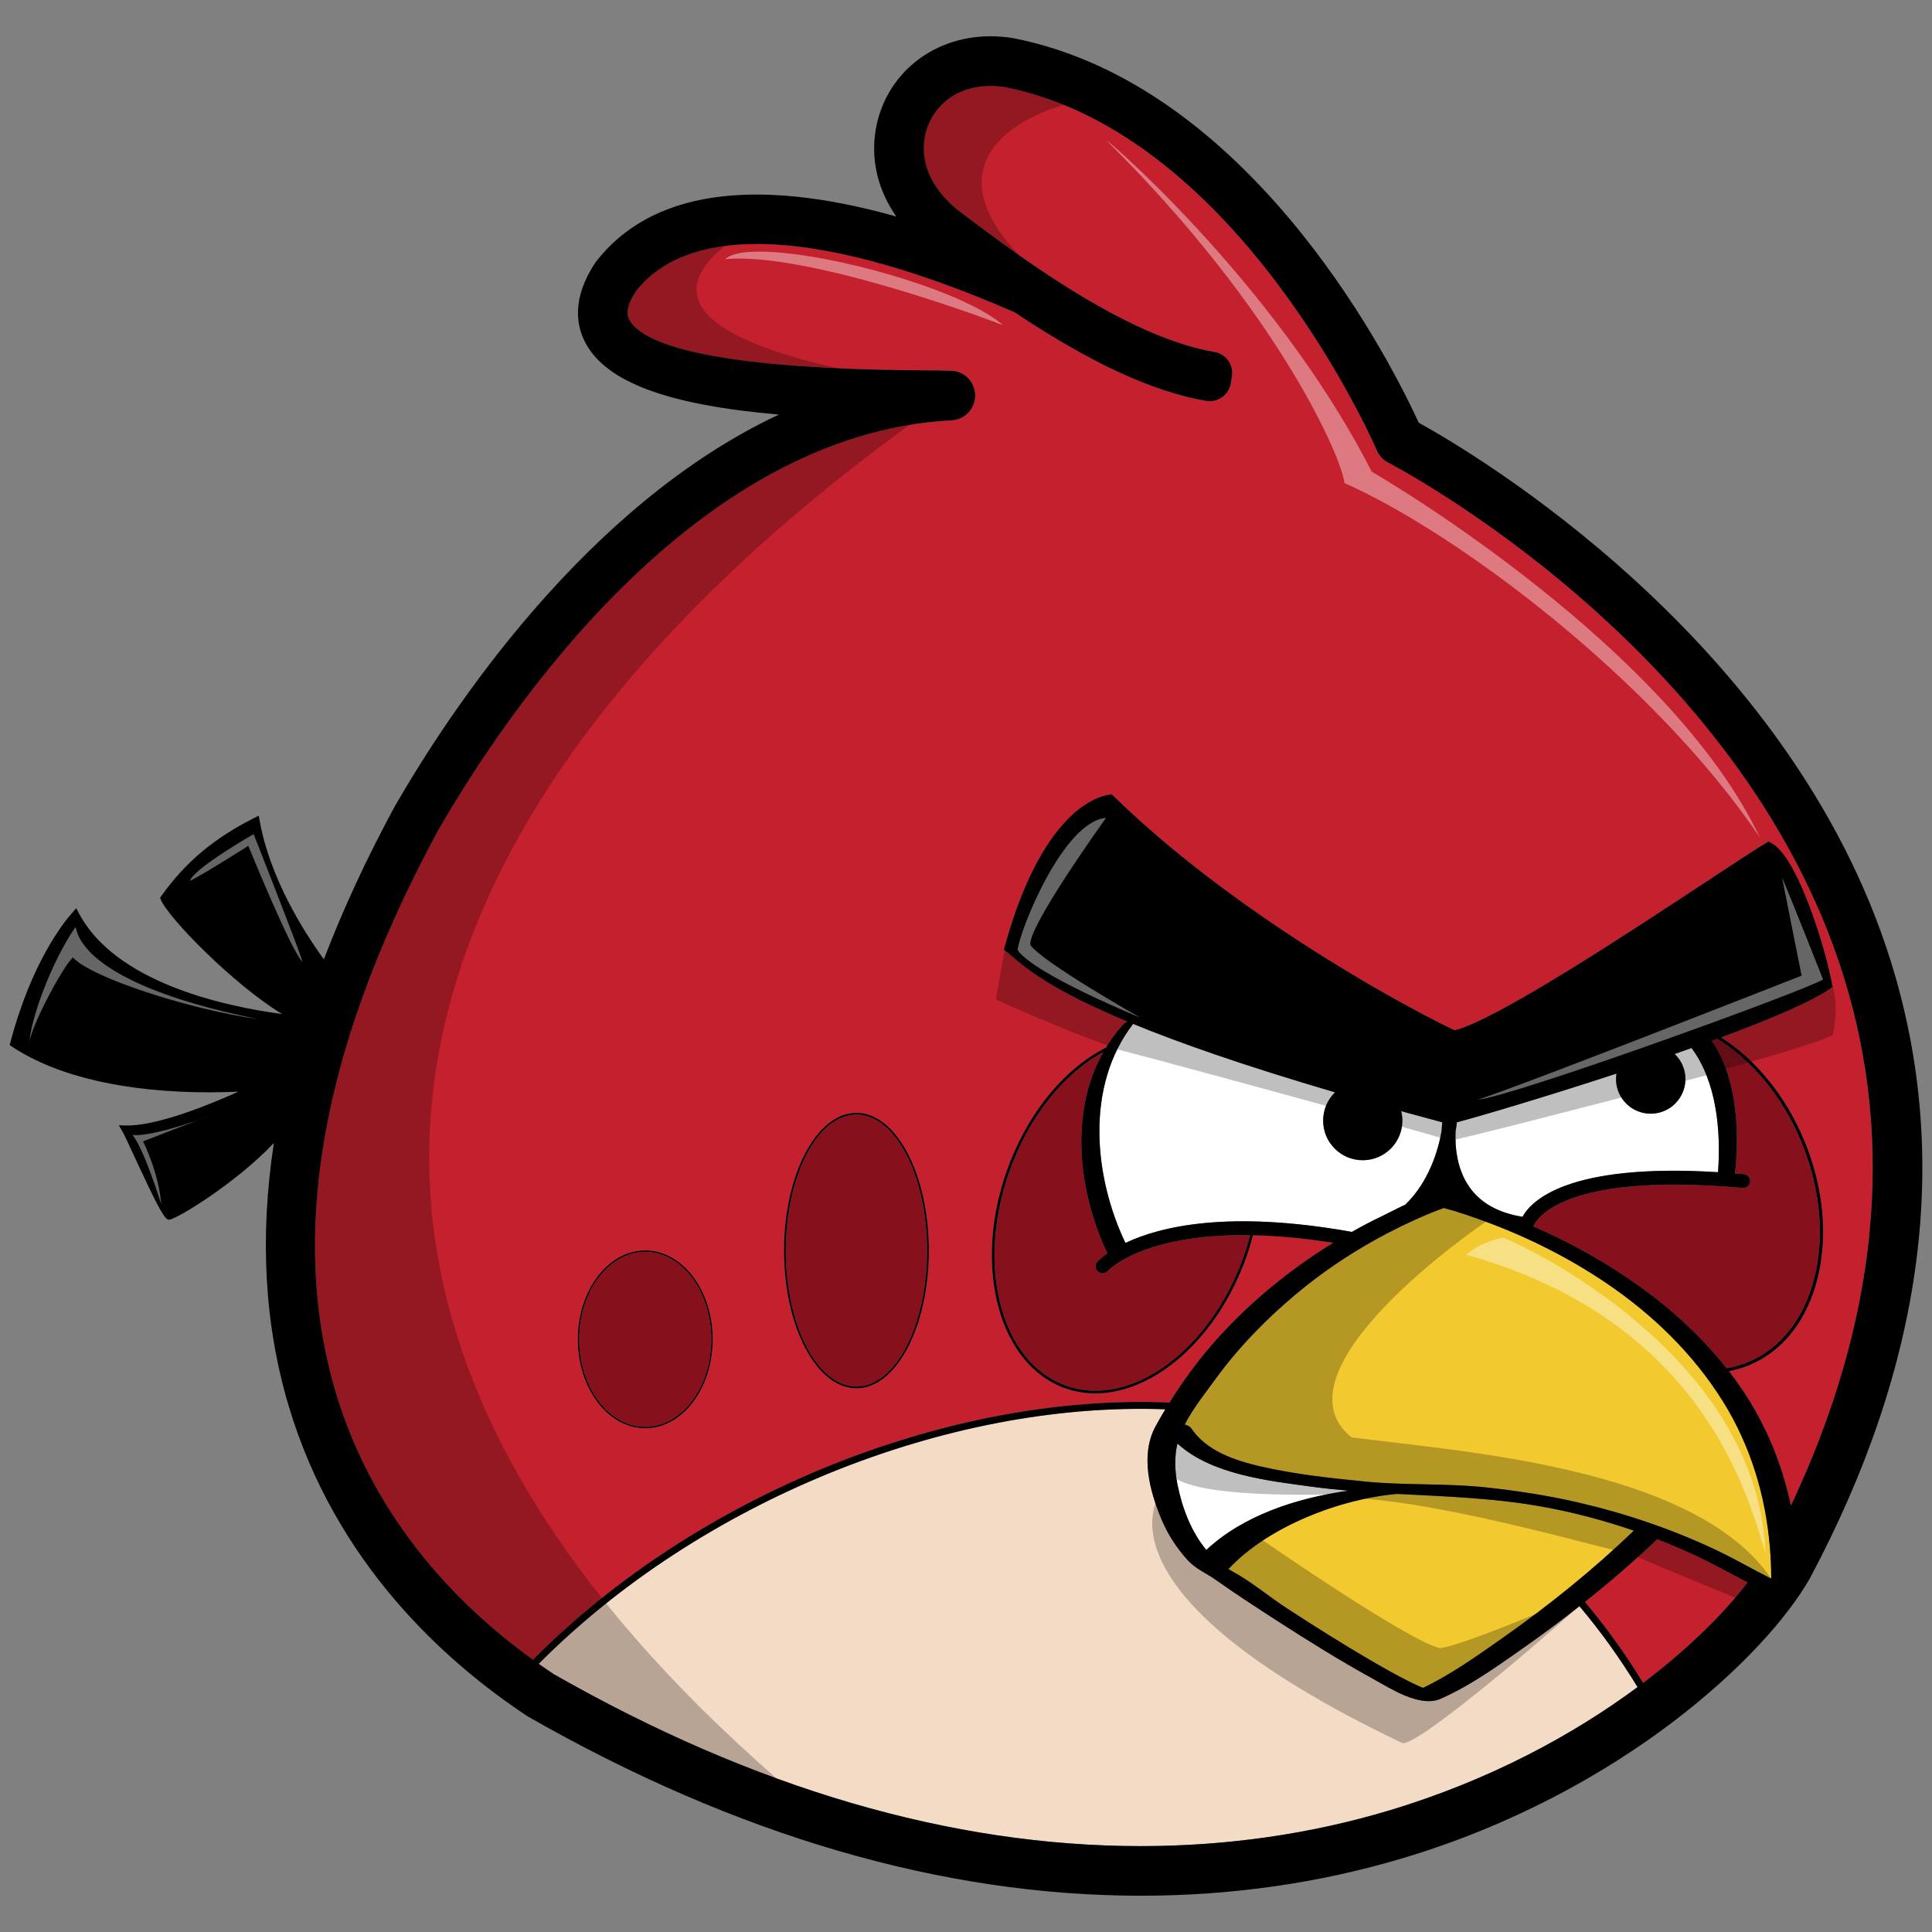 <?xml version="1.0" encoding="utf-8"?>
<!-- Generator: Adobe Illustrator 17.0.0, SVG Export Plug-In . SVG Version: 6.00 Build 0)  -->
<!DOCTYPE svg PUBLIC "-//W3C//DTD SVG 1.1//EN" "http://www.w3.org/Graphics/SVG/1.1/DTD/svg11.dtd">
<svg version="1.1" id="Layer_2" xmlns="http://www.w3.org/2000/svg" xmlns:xlink="http://www.w3.org/1999/xlink" x="0px" y="0px"
	 width="200px" height="200px" viewBox="0 0 200 200" style="enable-background:new 0 0 200 200;" xml:space="preserve">
<rect x="0" y="0" width="200" height="200" fill="#808080" stroke="none"/>
<path id="color5" style="fill:#F2CA30;" d="M183.222,160.227c0.087,1.061,0.134,2.126,0.133,3.194
	c-0.524-0.264-1.045-0.537-1.564-0.814c-1.399-0.746-2.789-1.516-4.217-2.188c-4.539-2.136-9.293-3.745-14.178-4.878
	c-3.147-0.727-6.352-1.22-9.563-1.565c-4.14-0.444-8.315-0.196-12.44-0.6c-3.683-0.358-7.379-0.756-10.987-1.594
	c-2.619-0.608-5.53-1.59-7.093-3.931c-0.118-0.177-0.368-0.303-0.671-0.383c0.853-1.666,2.155-3.293,3.175-4.695
	c2.382-3.277,5.233-6.199,8.334-8.798c2.571-2.154,5.381-4.065,8.336-5.7c0.812-0.449,1.635-0.878,2.469-1.284
	c1.143-0.558,2.302-1.08,3.477-1.552c0.341-0.137,0.687-0.266,1.033-0.388c1.46,0.385,2.924,0.89,4.542,1.494
	c4.294,1.602,8.437,3.691,12.236,6.255c4.803,3.24,9.03,7.33,12.104,12.258C181.227,149.671,182.785,154.873,183.222,160.227z"/>
<path id="color4" style="fill:#F4DBC5;" d="M163.503,166.275c2.162,2.559,4.177,5.358,6.015,8.373
	c-6.579,4.875-15.249,9.636-25.74,12.778c-8.159,2.442-16.803,3.682-25.689,3.682c-19.619,0-40.061-5.986-60.757-17.795
	c-0.516-0.343-1.04-0.701-1.568-1.073c16.677-16.787,42.267-27.19,64.872-26.349c-0.347,0.578-0.686,1.16-1.009,1.753
	c-1.624,2.971-0.603,6.782,0.64,9.709c0.646,1.52,1.551,2.907,2.658,4.129c0.851,0.938,2.033,1.429,2.8,1.974
	c2.102,1.492,4.268,2.897,6.432,4.295c3.243,2.094,6.525,4.142,9.909,6.002c1.813,0.997,4.905,3.054,7.067,2.104
	c3.293-1.449,6.345-3.703,9.271-5.763C160.139,168.871,161.833,167.589,163.503,166.275z"/>
<path id="color3" style="fill:#F2CA30;" d="M127.168,162.431c4.071-4.392,11.575-7.287,17.477-7.782
	c5.18,0.273,10.361,0.435,15.502,1.411c3.05,0.579,6.051,1.385,8.983,2.392c-4.217,4.056-8.778,7.728-13.561,11.094
	c-2.615,1.841-5.347,3.786-8.259,5.18c-0.018-0.006-0.039-0.014-0.052-0.019c-0.469-0.184-0.92-0.412-1.372-0.635
	c-1.352-0.668-2.664-1.42-3.967-2.176c-2.932-1.703-5.797-3.519-8.64-5.365c-1.906-1.237-3.759-2.819-5.758-3.892
	C127.4,162.574,127.285,162.501,127.168,162.431z"/>
<path id="color2" style="fill:#C4202D;" d="M175.464,161.001c1.851,0.86,3.637,1.871,5.454,2.808
	c-2.364,3.095-6.013,6.77-10.824,10.406c-1.843-3.016-3.86-5.818-6.025-8.383c2.587-2.058,5.096-4.215,7.485-6.497
	C172.874,159.849,174.179,160.402,175.464,161.001z M96.164,12.756c1.076-2.419,3.456-3.863,6.367-3.863
	c0.515,0,1.046,0.045,1.515,0.123c24.273,4.826,38.341,37.27,38.484,37.605c0.237,0.556,0.664,1.012,1.198,1.28
	c0.363,0.185,36.447,18.915,47.127,53.192c5.379,17.27,3.529,35.682-5.458,54.765c-0.75-3.548-2.028-6.971-3.884-10.169
	c-0.76-1.308-1.611-2.555-2.534-3.749c0.709-0.134,1.402-0.332,2.066-0.605c3.504-1.438,6.031-4.646,7.118-9.035
	c1.082-4.369,0.604-9.39-1.345-14.134c-1.951-4.751-5.102-8.505-8.652-10.78c5.123-1.896,9.447-3.729,11.353-5.091l0.183-0.131
	l-0.037-0.222c-0.497-2.982-3.475-13.407-6.431-14.751l-0.169-0.076l-0.16,0.093c-0.952,0.553-3.186,2.024-6.015,3.89
	c-8.266,5.446-22.049,14.531-26.32,15.554c-7.236-3.477-23.769-12.942-35.343-24.297l-0.11-0.108l-0.154,0.006
	c-0.275,0.011-6.776,0.427-10.986,15.825l-0.064,0.236l0.195,0.146c0.215,0.161,0.442,0.354,0.706,0.578
	c1.483,1.26,4.052,3.442,11.903,6.716c-0.18,0.091-0.345,0.195-0.474,0.337c-0.674,0.737-1.25,1.527-1.754,2.35
	c-4.444,2.258-8.258,6.995-10.309,12.869c-3.48,9.964-0.73,20.02,6.129,22.417c1.002,0.349,2.036,0.517,3.083,0.517
	c6.128,0,12.697-5.733,15.672-14.243c0.244-0.699,0.452-1.413,0.639-2.127c2.407,0.051,5.162,0.286,8.305,0.78
	c-3.892,2.389-7.496,5.25-10.682,8.509c-2.38,2.435-4.468,5.141-6.264,8.028c-22.922-0.989-48.981,9.559-65.892,26.627
	c-16.067-11.604-36.124-37.236-9.845-85.812c7.096-12.322,26.485-41.132,53.187-42.496c1.367-0.069,2.437-1.198,2.434-2.57
	c-0.002-1.37-1.073-2.495-2.439-2.562c-0.62-0.03-1.64-0.036-2.956-0.044c-22.951-0.144-29.213-2.942-30.425-5.266
	c-0.357-0.685-0.123-1.667,0.695-2.922c2.553-3.244,6.768-4.89,12.533-4.89c6.919,0,15.892,2.378,26.671,7.066
	c7.818,5.229,14.309,8.23,19.838,9.176c0.576,0.1,1.169-0.036,1.646-0.376c0.477-0.34,0.798-0.855,0.894-1.433l0.121-0.729
	c0.198-1.193-0.606-2.323-1.799-2.527c-4.856-0.83-10.767-3.619-18.067-8.526c-0.014-0.01-0.028-0.02-0.043-0.028
	c-2.559-1.721-5.267-3.685-8.516-6.175C94.407,17.831,95.666,13.877,96.164,12.756z M73.78,138.649c0-5.075-3.132-9.204-6.983-9.204
	c-3.85,0-6.982,4.129-6.982,9.204c0,5.075,3.133,9.204,6.982,9.204C70.647,147.854,73.78,143.725,73.78,138.649z M96.154,129.46
	c0-7.863-3.363-14.261-7.497-14.261c-4.133,0-7.496,6.397-7.496,14.261c0,7.862,3.363,14.259,7.496,14.259
	C92.791,143.719,96.154,137.322,96.154,129.46z"/>
<path id="color1" style="fill:#86111D;" d="M113.602,130.614c-0.263,0.297-0.236,0.75,0.061,1.014
	c0.137,0.121,0.307,0.181,0.478,0.181c0.197,0,0.396-0.081,0.537-0.241c0.043-0.049,3.599-3.868,14.744-3.7
	c-0.182,0.685-0.381,1.371-0.617,2.042c-3.431,9.821-11.683,15.905-18.401,13.557c-6.717-2.346-9.391-12.244-5.96-22.064
	c1.966-5.63,5.563-10.194,9.772-12.495c-3.554,6.267-2.57,14.546,0.423,20.838C113.975,130.211,113.655,130.555,113.602,130.614z
	 M180.389,122.978c-19.673-1.779-21.623,3.888-21.638,3.945c-0.003,0.014-0.013,0.024-0.018,0.038
	c3.926,1.702,7.683,3.812,11.1,6.277c3.311,2.389,6.374,5.195,8.91,8.41c0.748-0.128,1.479-0.334,2.177-0.621
	c3.402-1.396,5.859-4.524,6.92-8.808c1.064-4.3,0.592-9.246-1.329-13.927c-1.965-4.782-5.154-8.54-8.73-10.764
	c-0.193,0.071-0.385,0.142-0.581,0.213c2.621,3.8,2.881,9.324,2.418,13.633c-0.004,0.033-0.033,0.063-0.056,0.093
	c0.318,0.025,0.63,0.05,0.956,0.079c0.395,0.035,0.686,0.385,0.651,0.78C181.133,122.722,180.776,123.014,180.389,122.978z
	 M66.797,129.584c-3.773,0-6.843,4.066-6.843,9.065c0,4.999,3.07,9.065,6.843,9.065c3.773,0,6.843-4.066,6.843-9.065
	C73.64,133.65,70.57,129.584,66.797,129.584z M88.657,115.38c-4.034,0-7.316,6.316-7.316,14.08c0,7.764,3.282,14.078,7.316,14.078
	c4.035,0,7.317-6.315,7.317-14.078C95.974,121.696,92.692,115.38,88.657,115.38z"/>
<path id="fill" style="fill:#FFFFFF;" d="M167.348,111.133c-0.029,0.185-0.057,0.372-0.057,0.566c0,1.982,1.607,3.59,3.591,3.59
	s3.592-1.607,3.592-3.59c0-1.021-0.432-1.938-1.115-2.593c0.588-0.204,1.173-0.408,1.752-0.614
	c2.605,3.495,3.052,8.608,2.739,12.853c-15.567-0.967-19.351,2.98-20.241,4.618c-2.482-0.397-4.325-1.427-5.483-3.061
	c-1.336-1.886-1.513-4.229-1.445-5.778c0.061-0.36,0.104-0.676,0.134-0.941C153.399,115.493,160.131,113.498,167.348,111.133z
	 M139.939,127.525c1.034-0.578,2.078-1.133,3.146-1.642c0.713-0.339,1.533-0.786,2.398-1.183c2.458-2.388,3.398-5.632,3.754-7.625
	c0.015-0.335,0.04-0.634,0.068-0.895c-1.467-0.393-2.889-0.778-4.258-1.156c0.078,0.315,0.124,0.644,0.124,0.982
	c0,2.265-1.836,4.1-4.1,4.1c-2.265,0-4.1-1.835-4.1-4.1c0-1.148,0.473-2.185,1.232-2.929c-9.429-2.768-16.107-5.116-20.902-7.084
	c-4.952,6.407-4.096,15.747-0.798,22.677C120.003,127.005,127.083,125.22,139.939,127.525z M121.889,149.432
	c-0.324,1.365-0.277,2.808-0.008,4.183c0.475,2.416,1.408,4.927,2.997,6.833c3.805-3.551,9.275-5.365,14.722-6.134
	c-1.285-0.111-2.57-0.244-3.854-0.419C131.378,153.3,125.394,152.661,121.889,149.432z"/>
<path id="outline" d="M107.282,4.5h-9.119c1.353-0.486,2.824-0.745,4.362-0.745c0.805,0,1.628,0.069,2.446,0.209
	C105.752,4.119,106.522,4.298,107.282,4.5z M73.78,138.649c0,5.075-3.132,9.204-6.983,9.204c-3.85,0-6.982-4.129-6.982-9.204
	c0-5.075,3.133-9.204,6.982-9.204C70.647,129.445,73.78,133.574,73.78,138.649z M73.64,138.649c0-4.999-3.07-9.065-6.843-9.065
	c-3.773,0-6.843,4.066-6.843,9.065c0,4.999,3.07,9.065,6.843,9.065C70.57,147.715,73.64,143.648,73.64,138.649z M96.154,129.46
	c0,7.862-3.363,14.259-7.497,14.259c-4.133,0-7.496-6.396-7.496-14.259c0-7.863,3.363-14.261,7.496-14.261
	C92.791,115.199,96.154,121.597,96.154,129.46z M95.974,129.46c0-7.764-3.282-14.08-7.317-14.08c-4.034,0-7.316,6.316-7.316,14.08
	c0,7.764,3.282,14.078,7.316,14.078C92.692,143.538,95.974,137.224,95.974,129.46z M98.164,4.5h9.119
	c23.365,6.194,36.989,33.592,39.586,39.261c5.344,2.943,38.453,22.327,48.882,55.802c6.28,20.162,3.449,41.648-8.413,63.861
	c-4.522,7.94-19.432,22.139-42.091,28.925c-8.637,2.586-17.773,3.896-27.154,3.896c-20.543,0-41.868-6.229-63.385-18.518
	c-0.042-0.023-0.083-0.049-0.123-0.075c-8.604-5.693-19.875-15.893-24.711-32.141c-2.504-8.417-3.006-17.502-1.52-27.193
	c-3.841,4.087-10.015,7.873-10.822,7.938l-0.108,0.009l-0.094-0.054c-0.479-0.267-1.382-2.095-3.358-6.362
	c-0.606-1.311-1.13-2.442-1.34-2.798l-0.33-0.561l0.649,0.019c3.26,0.112,8.938-2.24,11.722-3.497
	c-1.003,0.04-1.992,0.066-2.956,0.066c-8.637,0-15.7-1.598-20.413-4.69L1,108.19l0.066-0.251c2.19-8.305,5.517-12.458,6.484-13.532
	l0.347-0.385l0.239,0.459c3.739,7.17,14.834,9.654,21.076,10.498c-5.09-3.088-11.862-10.044-12.571-11.866l-0.071-0.181l0.113-0.158
	c2.508-3.523,5.492-6.026,9.673-8.118l0.43-0.214l0.084,0.472c1.067,5.975,4.537,11.476,6.657,14.396
	c1.963-5.136,4.401-10.407,7.325-15.811c5.706-9.911,19.768-31.21,39.779-40.582c-11.605-1.001-17.927-3.4-20.049-7.468
	c-0.891-1.708-1.436-4.522,1.03-8.236c0.03-0.045,0.061-0.088,0.094-0.131c5.583-7.205,16.123-8.874,31.084-4.667
	c-2.897-4.141-2.724-8.572-1.311-11.75C92.783,7.735,95.189,5.568,98.164,4.5z M169.518,174.648
	c-1.838-3.015-3.853-5.814-6.015-8.373c-1.67,1.314-3.364,2.596-5.1,3.818c-2.927,2.06-5.979,4.314-9.271,5.763
	c-2.162,0.95-5.254-1.106-7.067-2.104c-3.384-1.86-6.666-3.908-9.909-6.002c-2.164-1.397-4.33-2.803-6.432-4.295
	c-0.767-0.545-1.949-1.036-2.8-1.974c-1.107-1.222-2.012-2.608-2.658-4.129c-1.242-2.927-2.264-6.738-0.64-9.709
	c0.323-0.593,0.662-1.175,1.009-1.753c-22.605-0.842-48.195,9.562-64.872,26.349c0.528,0.372,1.052,0.73,1.568,1.073
	c20.697,11.809,41.139,17.795,60.757,17.795c8.887,0,17.53-1.239,25.689-3.682C154.269,184.284,162.938,179.523,169.518,174.648z
	 M139.6,154.314c-1.285-0.111-2.57-0.244-3.854-0.419c-4.368-0.595-10.352-1.233-13.857-4.463c-0.324,1.365-0.277,2.808-0.008,4.183
	c0.475,2.416,1.408,4.927,2.997,6.833C128.683,156.897,134.153,155.082,139.6,154.314z M127.168,162.431
	c0.117,0.07,0.232,0.143,0.355,0.209c1.999,1.072,3.852,2.654,5.758,3.892c2.843,1.847,5.708,3.662,8.64,5.365
	c1.303,0.756,2.615,1.508,3.967,2.176c0.452,0.223,0.903,0.451,1.372,0.635c0.013,0.005,0.033,0.013,0.052,0.019
	c2.912-1.394,5.644-3.339,8.259-5.18c4.782-3.366,9.344-7.038,13.561-11.094c-2.933-1.008-5.934-1.813-8.983-2.392
	c-5.141-0.977-10.322-1.139-15.502-1.411C138.743,155.144,131.239,158.039,127.168,162.431z M180.918,163.809
	c-1.817-0.937-3.603-1.947-5.454-2.808c-1.285-0.599-2.59-1.152-3.909-1.666c-2.39,2.282-4.898,4.439-7.485,6.497
	c2.164,2.565,4.182,5.367,6.025,8.383C174.905,170.579,178.554,166.903,180.918,163.809z M183.354,163.421
	c0.001-1.068-0.046-2.134-0.133-3.194c-0.437-5.354-1.995-10.556-4.874-15.169c-3.074-4.928-7.302-9.018-12.104-12.258
	c-3.8-2.564-7.942-4.653-12.236-6.255c-1.618-0.604-3.082-1.109-4.542-1.494c-0.347,0.122-0.692,0.251-1.033,0.388
	c-1.175,0.472-2.334,0.994-3.477,1.552c-0.834,0.406-1.657,0.835-2.469,1.284c-2.955,1.635-5.765,3.546-8.336,5.7
	c-3.101,2.599-5.952,5.52-8.334,8.798c-1.02,1.402-2.322,3.029-3.175,4.695c0.303,0.08,0.553,0.206,0.671,0.383
	c1.563,2.341,4.474,3.322,7.093,3.931c3.608,0.838,7.305,1.235,10.987,1.594c4.125,0.403,8.301,0.155,12.44,0.6
	c3.211,0.346,6.415,0.838,9.563,1.565c4.885,1.133,9.639,2.742,14.178,4.878c1.428,0.673,2.817,1.442,4.217,2.188
	C182.31,162.884,182.83,163.157,183.354,163.421z M113.602,130.614c0.054-0.06,0.373-0.403,1.036-0.87
	c-2.993-6.292-3.977-14.571-0.423-20.838c-4.209,2.301-7.807,6.865-9.772,12.495c-3.431,9.82-0.757,19.719,5.96,22.064
	c6.719,2.349,14.971-3.735,18.401-13.557c0.236-0.671,0.436-1.357,0.617-2.042c-11.146-0.168-14.701,3.651-14.744,3.7
	c-0.142,0.16-0.34,0.241-0.537,0.241c-0.171,0-0.341-0.06-0.478-0.181C113.365,131.364,113.339,130.911,113.602,130.614z
	 M139.939,127.525c1.034-0.578,2.078-1.133,3.146-1.642c0.713-0.339,1.533-0.786,2.398-1.183c2.458-2.388,3.398-5.632,3.754-7.625
	c0.015-0.335,0.04-0.634,0.068-0.895c-1.467-0.393-2.889-0.778-4.258-1.156c0.078,0.315,0.124,0.644,0.124,0.982
	c0,2.265-1.836,4.1-4.1,4.1c-2.265,0-4.1-1.835-4.1-4.1c0-1.148,0.473-2.185,1.232-2.929c-9.429-2.768-16.107-5.116-20.902-7.084
	c-4.952,6.407-4.096,15.747-0.798,22.677C120.003,127.005,127.083,125.22,139.939,127.525z M167.291,111.699
	c0-0.194,0.027-0.382,0.057-0.566c-7.217,2.365-13.948,4.36-16.534,5.049c-0.03,0.266-0.073,0.581-0.134,0.941
	c-0.067,1.55,0.109,3.893,1.445,5.778c1.158,1.635,3.001,2.664,5.483,3.061c0.891-1.638,4.674-5.585,20.241-4.618
	c0.313-4.244-0.134-9.357-2.739-12.853c-0.579,0.206-1.164,0.41-1.752,0.614c0.684,0.654,1.115,1.571,1.115,2.593
	c0,1.982-1.608,3.59-3.592,3.59S167.291,113.682,167.291,111.699z M181.169,122.327c-0.036,0.395-0.392,0.687-0.78,0.65
	c-19.673-1.779-21.623,3.888-21.638,3.945c-0.003,0.014-0.013,0.024-0.018,0.038c3.926,1.702,7.683,3.812,11.1,6.277
	c3.311,2.389,6.374,5.195,8.91,8.41c0.748-0.128,1.479-0.334,2.177-0.621c3.402-1.396,5.859-4.524,6.92-8.808
	c1.064-4.3,0.592-9.246-1.329-13.927c-1.965-4.782-5.154-8.54-8.73-10.764c-0.193,0.071-0.385,0.142-0.581,0.213
	c2.621,3.8,2.881,9.324,2.418,13.633c-0.004,0.033-0.033,0.063-0.056,0.093c0.318,0.025,0.63,0.05,0.956,0.079
	C180.913,121.582,181.204,121.932,181.169,122.327z M99.101,21.706c3.249,2.49,5.957,4.454,8.516,6.175
	c0.015,0.009,0.029,0.019,0.043,0.028c7.301,4.907,13.211,7.696,18.067,8.526c1.192,0.204,1.997,1.334,1.799,2.527l-0.121,0.729
	c-0.096,0.577-0.417,1.093-0.894,1.433c-0.478,0.34-1.07,0.476-1.646,0.376c-5.529-0.945-12.02-3.947-19.838-9.176
	c-10.779-4.688-19.752-7.066-26.671-7.066c-5.765,0-9.98,1.646-12.533,4.89c-0.818,1.255-1.052,2.237-0.695,2.922
	c1.212,2.323,7.475,5.122,30.425,5.266c1.316,0.008,2.336,0.014,2.956,0.044c1.366,0.066,2.437,1.191,2.439,2.562
	c0.003,1.372-1.066,2.501-2.434,2.57c-26.702,1.364-46.09,30.174-53.187,42.496c-26.279,48.575-6.223,74.207,9.845,85.812
	c16.91-17.068,42.969-27.616,65.892-26.627c1.796-2.888,3.884-5.593,6.264-8.028c3.186-3.259,6.79-6.12,10.682-8.509
	c-3.143-0.494-5.897-0.729-8.305-0.78c-0.186,0.714-0.395,1.428-0.639,2.127c-2.975,8.51-9.544,14.243-15.672,14.243
	c-1.047,0-2.081-0.168-3.083-0.517c-6.859-2.397-9.609-12.453-6.129-22.417c2.051-5.874,5.864-10.611,10.309-12.869
	c0.504-0.822,1.08-1.612,1.754-2.35c0.129-0.142,0.294-0.246,0.474-0.337c-7.852-3.274-10.42-5.456-11.903-6.716
	c-0.264-0.225-0.491-0.417-0.706-0.578l-0.195-0.146l0.064-0.236c4.21-15.398,10.711-15.814,10.986-15.825l0.154-0.006l0.11,0.108
	c11.574,11.354,28.107,20.82,35.343,24.297c4.271-1.022,18.055-10.107,26.32-15.554c2.829-1.865,5.063-3.337,6.015-3.89l0.16-0.093
	l0.169,0.076c2.956,1.344,5.933,11.769,6.431,14.751l0.037,0.222l-0.183,0.131c-1.906,1.361-6.23,3.195-11.353,5.091
	c3.55,2.275,6.701,6.029,8.652,10.78c1.948,4.744,2.427,9.765,1.345,14.134c-1.087,4.389-3.614,7.598-7.118,9.035
	c-0.664,0.273-1.357,0.471-2.066,0.605c0.923,1.194,1.774,2.441,2.534,3.749c1.855,3.198,3.134,6.621,3.884,10.169
	c8.987-19.083,10.837-37.495,5.458-54.765c-10.68-34.277-46.764-53.007-47.127-53.192c-0.534-0.269-0.961-0.725-1.198-1.28
	c-0.144-0.335-14.211-32.779-38.484-37.605c-0.469-0.078-1-0.123-1.515-0.123c-2.911,0-5.291,1.444-6.367,3.863
	C95.666,13.877,94.407,17.831,99.101,21.706z"/>
<path id="shading" style="opacity:0.25;" d="M184.115,164.648c-2.054,0.88-2.445,1.564-2.445,1.564s-9.684-3.912-12.913-5.38
	c-1.468-0.098-19.586-5.555-29.273-5.766c-3.033,0.686-9.172,4.102-9.172,4.102s15.651,10.858,18.782,11.445
	c2.543-0.293,15.029-5.661,16.301-6.248c-0.651,1.053-18.916,16.931-20.286,16.05c-33.203-15.858-24.909-25.936-24.909-25.936
	l2.374,4.913c5.387,4.002,3.434,2.711,3.434,2.711c-0.587-0.685,3.424-3.619,3.424-3.619l9.195-3.816c0,0-16.532,0.686-17.511-2.348
	c0-3.913,3.619-18.686,28.761-28.272c1.37,0.587,4.5,2.055,4.5,2.055c-1.858,1.174-22.891,15.847-14.478,22.695
	C152.126,150.365,177.169,152.029,184.115,164.648z M99.083,40.25C52.333,34,81.089,22.402,78.5,23C52.5,29,67,36.75,67,36.75
	l11.5,4l8,0.5c0,0,6,2.25-0.75,4.25C55,53.5,37,93.75,30,123.25c-6.75,42.5,47.5,63.5,55,64.75
	C-13,107.75,97.083,43.25,99.083,40.25z M189.547,101.596l-9.238,1.414l-5.4,3.91c-1.438-0.09-3.47-0.178-3.902,0.008
	c-0.685,0.293-23.381,6.261-23.381,6.261l-26.581-7.948c0.063-0.114,0.064-0.157,0.064-0.157l-3.959-3.959l-13.009-3.299
	c-0.283,1.037-1.037,5.656-1.037,5.656s7.719,3.459,12.031,4.9l-0.086,0.112c0.489,0,31.597,8.511,35.119,9.587
	c5.283-1.174,27.666-7.08,27.666-7.08c0-0.036-0.006-0.081-0.011-0.125c3.288-0.936,9.888-2.743,11.912-3.718
	C190.49,103.575,189.547,101.596,189.547,101.596z M125.375,39.5C89.125,21.5,102.5,12,112.75,10.25C107.375,3.75,95.5,8,95.5,8
	l-1.625,3.375c0,0-0.375,3.75,0,8S114.375,37.125,125.375,39.5z"/>
<path id="highlight" style="opacity:0.4;fill:#FFFFFF;" d="M186.5,101l-2.024-10.168c1,2.334,4.248,10.56,4.248,10.56
	c-1.833,1.167-32.058,12.107-35.724,12.441C157.894,112.255,186.5,101,186.5,101z M75.055,26.83
	c8.395-0.804,27.112,6.17,28.778,6.837C98.833,29.167,78.002,24.061,75.055,26.83z M155.594,128.109c0,0-2.526,0.526-3.79,1.79
	c24.534,6.844,29.167,25.061,30.957,30.854C181.918,140.22,157.806,128.952,155.594,128.109z M105.334,98.334
	c1.667,2.5,12.686,7.002,12.686,7.002s-10.02-5.669-11.353-7.502c-0.333-1.833,7.833-13.167,7.833-13.167
	C110.131,85.006,105.667,96,105.334,98.334z M142,48.834c-10.167-20-28.877-35.696-27.333-34.167
	C132.5,32.333,139,47.667,139.167,50c11.667,5.167,31.965,20.359,43,36.667C172.815,66.991,143.5,49.667,142,48.834z M19.654,91.189
	c1.211-0.55,6.053-3.632,6.053-3.632s4.513,11.116,5.613,11.996c-0.55-1.761-5.063-13.207-5.063-13.207S20.094,89.868,19.654,91.189
	z M7.768,96.031c-2.421,3.521-4.622,9.464-4.732,11.996c0-1.431,3.412-7.923,4.512-8.914c1.871,2.091,12.106,5.393,19.149,6.383
	C6.558,101.423,8.143,95.486,7.768,96.031z M20.649,115.893c0.446-0.161,0.794-0.297,0.986-0.382L20.649,115.893z M13.711,117.491
	c1.211,1.431,2.972,7.153,2.972,7.153c-0.22-3.191-1.871-6.493-1.871-6.493l5.837-2.259
	C18.797,116.56,15.219,117.668,13.711,117.491z"/>
</svg>
